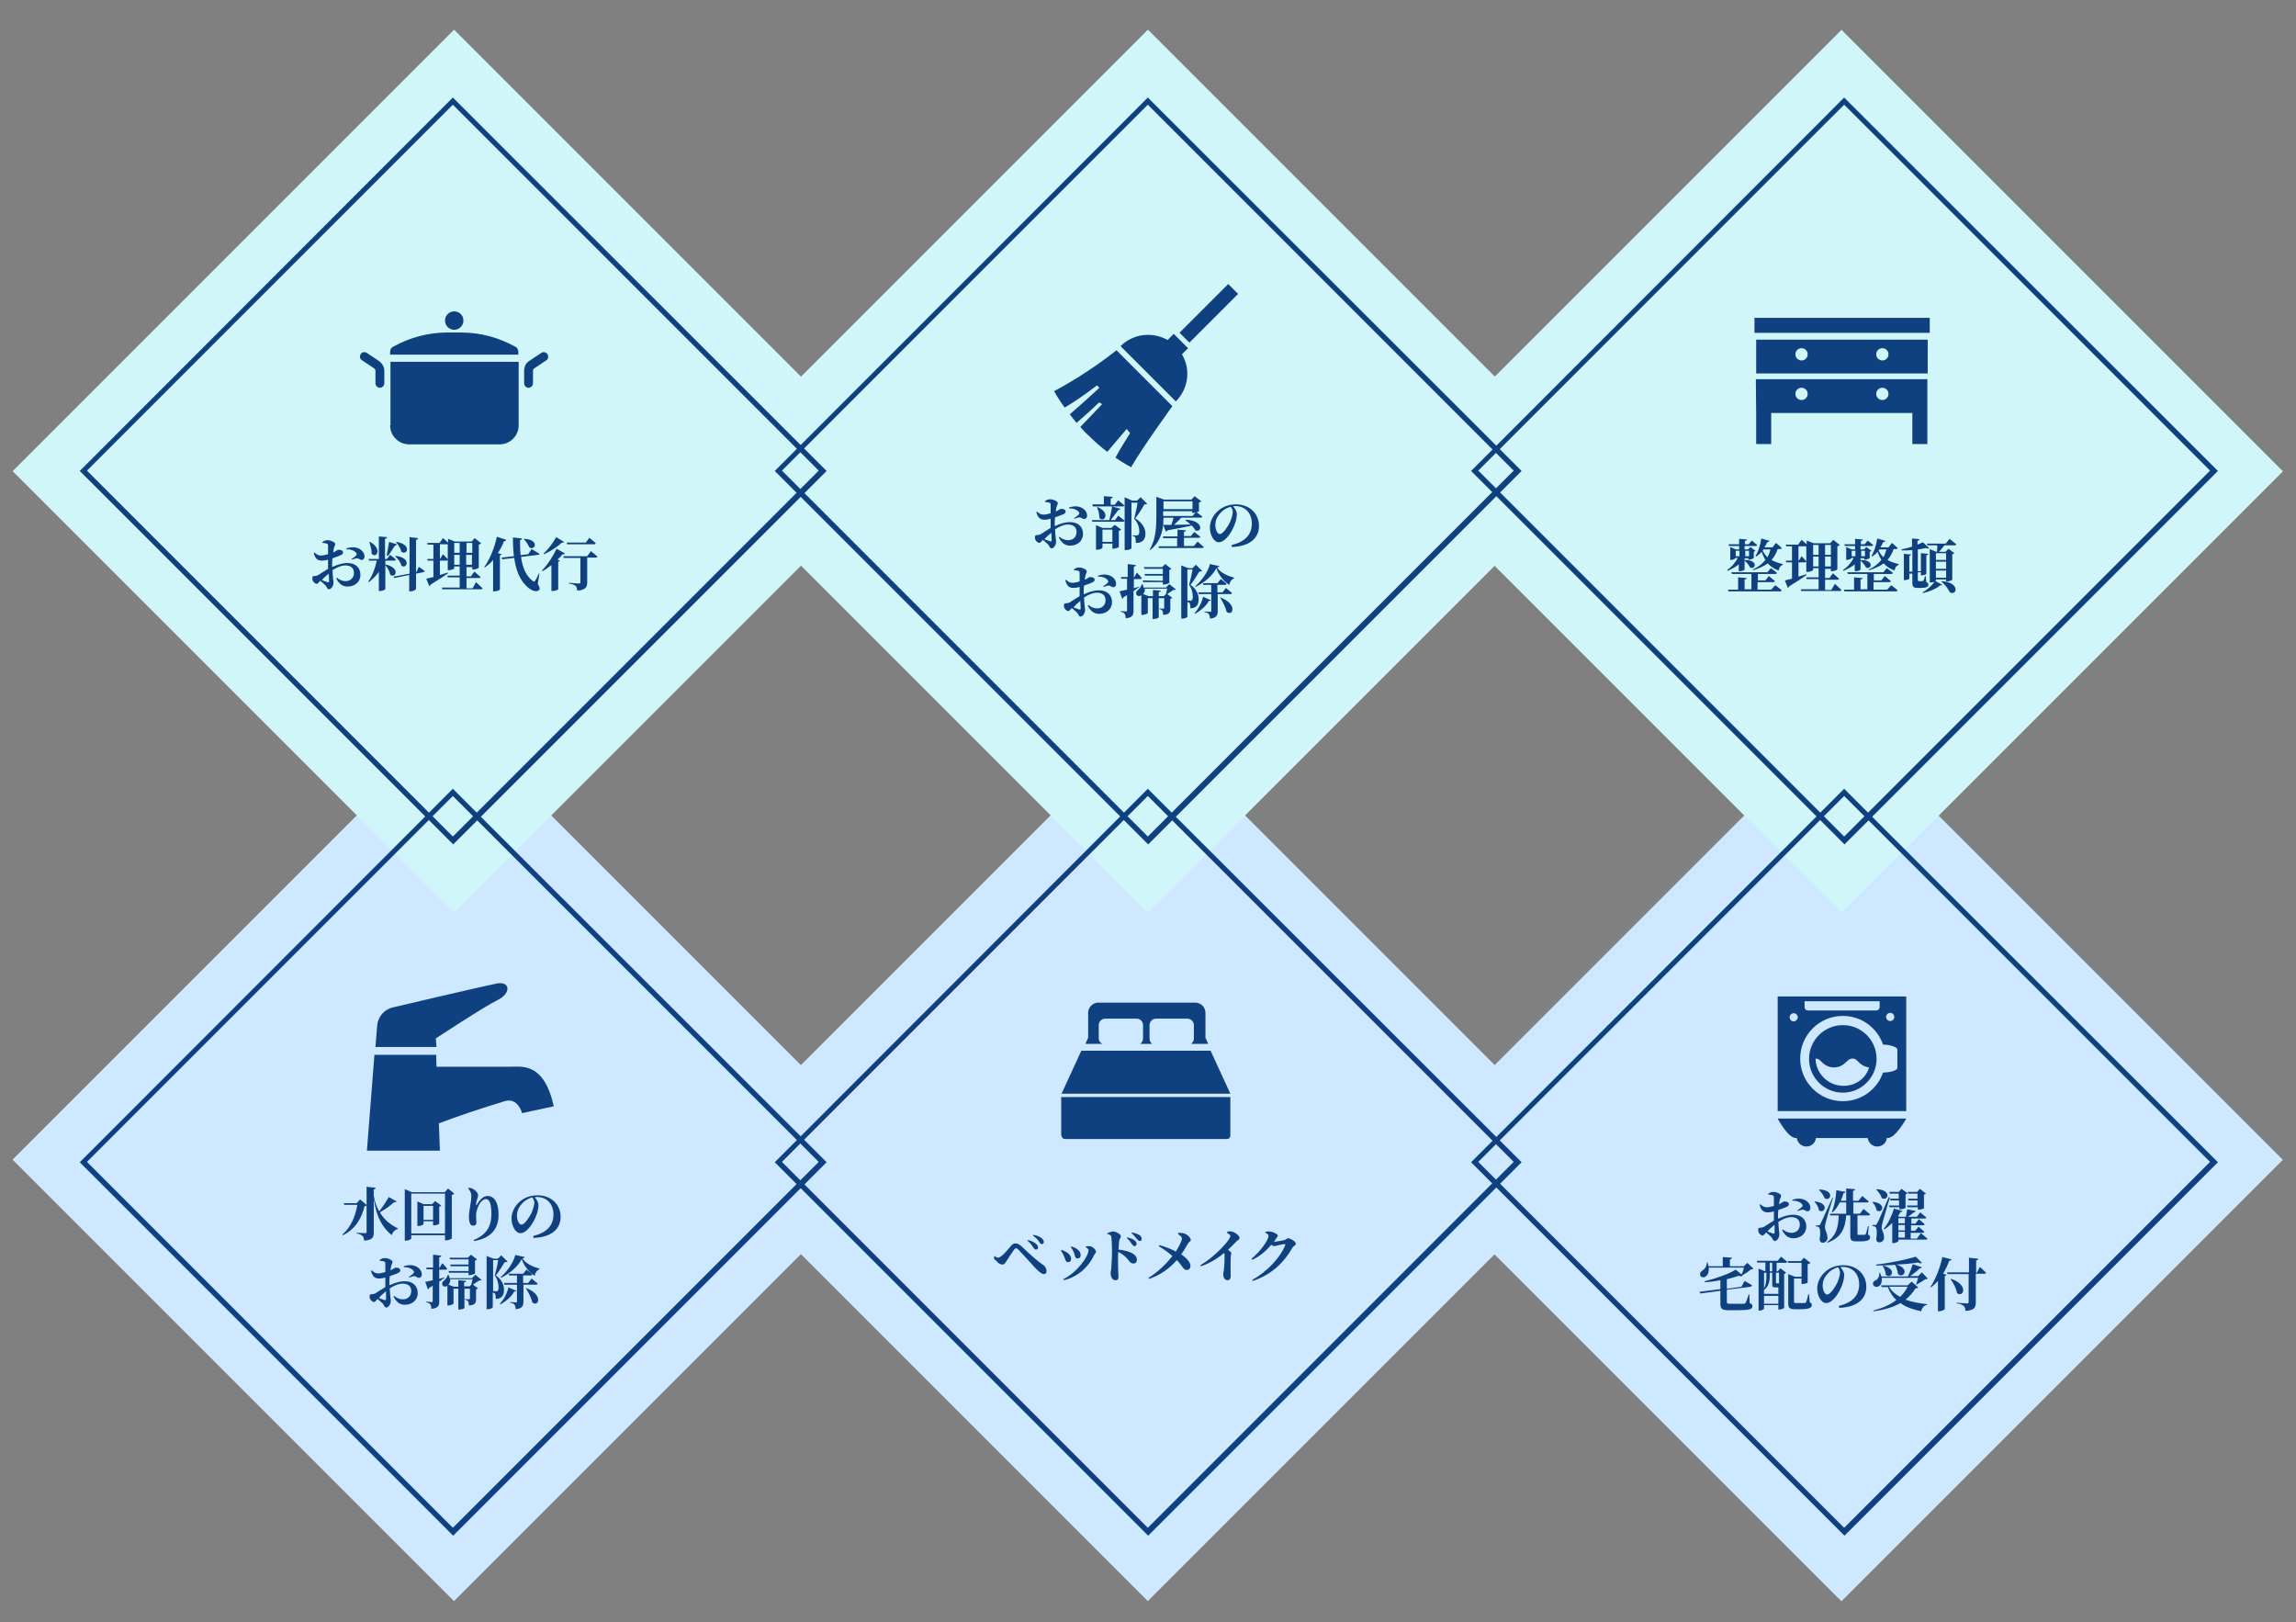 <?xml version="1.0" encoding="utf-8"?>
<!-- Generator: Adobe Illustrator 25.2.3, SVG Export Plug-In . SVG Version: 6.00 Build 0)  -->
<svg version="1.1" id="レイヤー_1" xmlns="http://www.w3.org/2000/svg" xmlns:xlink="http://www.w3.org/1999/xlink" x="0px"
	 y="0px" viewBox="0 0 673.3 475.7" style="enable-background:new 0 0 673.3 475.7;" xml:space="preserve">
<rect x="0" y="0" width="673.3" height="475.7" fill="#808080" stroke="none"/>
<style type="text/css">
	.st0{fill:#CDE8FF;}
	.st1{fill:#0F4180;}
	.st2{fill:#D1F6F9;}
	.st3{fill:none;stroke:#0F4180;stroke-miterlimit:10;}
</style>
<g>
	
		<rect x="448.5" y="248.5" transform="matrix(0.707 -0.707 0.707 0.707 -82.24 481.486)" class="st0" width="183.1" height="183.1"/>
</g>
<g id="洗濯">
	<g>
		<path class="st1" d="M540.4,300.6c-5.4,0-9.9,4.4-9.9,9.9c0,5.4,4.4,9.9,9.9,9.9c5.4,0,9.9-4.4,9.9-9.9S545.9,300.6,540.4,300.6z
			 M540.6,318.4c-4.5,0-8.1-3.6-8.2-8c0.8,0,1.1,0.3,1.7,0.9c0.7,0.7,1.8,1.7,3.7,1.7c1.9,0,3-1,3.7-1.7c0.7-0.6,1-0.9,1.7-0.9
			c0.8,0,1.1,0.3,1.7,0.9c0.7,0.7,1.6,1.5,3.2,1.7C547.2,316.2,544.2,318.4,540.6,318.4z"/>
		<path class="st1" d="M521.3,292.2v33.6H559v-33.6H521.3z M554.3,297c0.7,0,1.2,0.6,1.2,1.2c0,0.7-0.6,1.2-1.2,1.2
			c-0.7,0-1.2-0.6-1.2-1.2C553.1,297.5,553.7,297,554.3,297z M529.2,293.6h22v1.8l0,0c0,0.5-0.5,0.9-1,0.9h-20c-0.5,0-1-0.4-1-0.9
			V293.6L529.2,293.6z M526,299.5c-0.7,0-1.2-0.6-1.2-1.2c0-0.7,0.6-1.2,1.2-1.2c0.7,0,1.2,0.6,1.2,1.2S526.6,299.5,526,299.5z
			 M556.4,313.1c0,1-3,1.4-3.9,1.4c-0.1,0-0.2,0-0.3,0c-1.7,4.9-6.3,8.4-11.8,8.4c-6.9,0-12.5-5.6-12.5-12.5s5.6-12.5,12.5-12.5
			c5.5,0,10.1,3.5,11.8,8.4c0.1,0,0.1,0,0.2,0c1,0,4,0.5,4,1.5V313.1L556.4,313.1z"/>
		<path class="st1" d="M526.6,333.7h0.3c0.2,1.4,1.4,2.5,2.8,2.5c1.5,0,2.7-1.1,2.8-2.5h15.2c0.2,1.4,1.4,2.5,2.8,2.5
			c1.5,0,2.7-1.1,2.8-2.5h0.3c2.3,0,5.4-5.7,5.4-5.7h-37.7C521.3,328,524.3,333.7,526.6,333.7z"/>
	</g>
	<g>
		<path class="st1" d="M521.6,357.3c1.3-0.6,2.7-1.1,4.3-1.1c2.2,0,3.8,1.2,3.8,3.5c0,1.8-1.4,3.4-3.8,3.4c-1.6,0-2.6-1-3.3-2.4
			l0.2-0.2c0.6,0.5,1.4,1,2.6,1c1.4,0,2.4-1,2.4-2.4c0-1.2-0.7-2.2-2.5-2.2c-1.2,0-2.6,0.6-3.8,1.4c0.1,2.5,0.3,3,0.3,3.7
			c0,0.9-0.7,1.9-1.3,1.9c-0.6,0-0.6-0.7-1.1-1.2c-0.4-0.4-1-0.9-1.5-1.3c-0.5,0.5-0.7,0.9-1,0.9s-0.5-0.2-0.8-0.4
			c-0.3-0.3-0.5-0.7-0.5-1.1c0-0.7,0.1-0.8,0.6-0.8c0.4,0,0.7-0.1,1-0.2c0.5-0.3,1.8-1.2,3-1.9v-1.3v-1.4c-0.6,0.2-1.3,0.3-1.8,0.3
			c-1.1,0-1.9-0.4-2.4-2.2l0.2-0.2c0.8,0.7,1.2,0.9,2,0.9c0.5,0,1.3-0.2,2-0.4c0-1,0-2,0-2.4c0-0.5-0.1-0.6-0.4-0.7
			s-0.7-0.2-1.2-0.2l-0.1-0.2c0.5-0.4,0.9-0.6,1.6-0.6c0.9,0,2.2,0.6,2.2,1.1s-0.3,0.8-0.4,1.3c-0.1,0.3-0.1,0.7-0.2,1.2
			c0.9-0.4,1.3-0.8,1.5-0.8s1.4,0,1.4,0.8c0,0.3-0.2,0.6-0.7,0.8c-0.6,0.3-1.6,0.6-2.4,0.9c-0.1,0.7-0.1,1.3-0.1,1.9v0.6H521.6z
			 M520.3,359.2c-0.7,0.6-1.5,1.3-2,1.9c0.6,0.2,1.2,0.5,1.6,0.6c0.4,0.1,0.5,0,0.5-0.3v-2.2H520.3z M525.6,351.8
			c0.7-0.2,1.5-0.4,2.4-0.3c1.7,0.2,2.9,1.4,2.9,2.7c0,0.5-0.3,1-0.9,1c-0.4,0-0.8-0.5-1.3-0.5c-0.4,0-1.1,0.3-1.5,0.4l-0.1-0.2
			c0.3-0.2,1.1-0.7,1.3-1c0.2-0.2,0.3-0.4,0.1-0.7c-0.5-0.8-1.9-1.2-2.9-1.1V351.8z"/>
		<path class="st1" d="M532.2,352.3c4.5,0.5,2.8,3.8,1.2,2.6c-0.1-0.9-0.7-1.9-1.3-2.5L532.2,352.3z M537.5,351.3
			c-0.7,2.1-1.9,6.2-2.1,7.1c-0.1,0.6-0.3,1.2-0.2,1.6c0,0.9,0.7,1.5,0.7,3c0,0.8-0.6,1.4-1.4,1.4c-0.4,0-0.8-0.2-0.9-0.9
			c0.3-1.8,0.2-3.3-0.2-3.6c-0.2-0.2-0.5-0.3-0.9-0.3v-0.3h0.8c0.3,0,0.3,0,0.5-0.4c0.4-0.7,0.4-0.7,3.6-7.8L537.5,351.3z
			 M533.5,348.8c4.6,0.1,3.4,3.6,1.6,2.6c-0.3-0.9-1.1-1.9-1.7-2.5L533.5,348.8z M547.8,362c0.5,0.2,0.6,0.5,0.6,0.8
			c0,0.8-0.6,1.2-2.8,1.2h-1.2c-1.5,0-1.8-0.4-1.8-1.6v-6h-1.2c-0.3,3.8-1.4,6.5-5.5,8l-0.1-0.2c2.8-2,3.3-4.6,3.4-7.8h-2.5
			l-0.1-0.5h4.8v-3.3h-1.9c-0.6,1.2-1.3,2.2-2.1,2.9l-0.2-0.1c0.7-1.7,1.2-4.1,1.3-6.4l2.7,0.5c-0.1,0.2-0.3,0.4-0.6,0.4
			c-0.2,0.8-0.5,1.5-0.8,2.2h1.6v-3.6l2.6,0.2c0,0.3-0.2,0.4-0.6,0.5v2.9h1.6l1.1-1.4c0,0,1.2,1,1.9,1.6c-0.1,0.2-0.2,0.3-0.5,0.3
			h-4v3.3h1.9l1.1-1.4c0,0,1.2,1,1.9,1.6c-0.1,0.2-0.2,0.3-0.5,0.3h-3.2v0.1v5.3c0,0.3,0.1,0.3,0.4,0.3h0.9c0.4,0,0.6,0,0.8,0
			c0.2,0,0.2-0.1,0.3-0.2c0.2-0.3,0.4-1.3,0.7-2.4h0.2L547.8,362z"/>
		<path class="st1" d="M549.2,352.4c4.3,0.5,2.7,3.7,1.1,2.5c-0.1-0.9-0.7-1.8-1.2-2.4L549.2,352.4z M554.2,351.2
			c-0.7,2.1-1.8,6.2-2.1,7.1c-0.1,0.6-0.3,1.2-0.3,1.6c0,0.9,0.7,1.5,0.7,3c0,0.8-0.6,1.4-1.4,1.4c-0.4,0-0.8-0.2-0.9-0.9
			c0.3-1.8,0.2-3.3-0.2-3.6c-0.2-0.2-0.5-0.2-0.9-0.3v-0.3h0.8c0.3,0,0.3,0,0.5-0.4c0.4-0.6,0.4-0.6,3.5-7.8L554.2,351.2z
			 M550.4,348.7c4.6,0.3,3.2,3.7,1.4,2.6c-0.2-0.9-1-1.9-1.6-2.5L550.4,348.7z M563.3,361.6c0,0,1.2,1,1.9,1.6
			c0,0.2-0.2,0.3-0.5,0.3h-8v0.4c0,0.1-0.6,0.6-1.5,0.6h-0.3v-5.9c-0.7,0.7-1.5,1.4-2.3,1.9l-0.2-0.2c1.4-1.6,2.5-4.2,3-5.9l2.5,0.7
			c-0.1,0.2-0.2,0.3-0.6,0.3c-0.2,0.4-0.5,0.8-0.7,1.2l0.4,0.2h1.9c0.1-0.7,0.3-1.6,0.4-2.2l2.5,0.5c-0.1,0.2-0.3,0.4-0.6,0.4
			c-0.4,0.4-1.1,0.9-1.7,1.3h2.6l1-1.3c0,0,1.1,0.9,1.8,1.5c0,0.2-0.2,0.3-0.5,0.3h-3.9v1.5h1.2l1-1.3c0,0,1.1,0.9,1.7,1.5
			c-0.1,0.2-0.2,0.3-0.5,0.3h-3.5v1.6h1.2l1-1.2c0,0,1.1,0.9,1.7,1.5c-0.1,0.2-0.2,0.3-0.5,0.3h-3.5v1.7h1.8L563.3,361.6z
			 M554.2,350l-0.2-0.5h2.8l0.8-0.9l1.8,1.3c-0.1,0.1-0.3,0.3-0.6,0.3v4c0,0.1-1,0.4-1.5,0.4H557V354h-2.9l-0.2-0.5h3V352h-2.5
			l-0.2-0.5h2.6V350H554.2z M556.7,357.2v1.5h1.9v-1.5H556.7z M558.6,359.2h-1.9v1.6h1.9V359.2z M556.7,362.9h1.9v-1.7h-1.9V362.9z
			 M559.6,350l-0.2-0.5h2.8l0.8-0.9l1.8,1.4c-0.1,0.1-0.3,0.2-0.6,0.3v4c0,0.1-1,0.4-1.5,0.4h-0.3V354h-3l-0.2-0.5h3.1V352h-2.6
			l-0.2-0.5h2.8V350H559.6z"/>
		<path class="st1" d="M511.6,375.6c0,0,1.3,0.7,2.2,1.3c0,0.2-0.2,0.3-0.4,0.4l-7,0.9v3.6c0,0.4,0.2,0.5,0.9,0.5h2.2
			c0.8,0,1.5,0,1.8,0s0.4-0.1,0.6-0.3c0.2-0.3,0.5-1.2,0.9-2.4h0.2l0.1,2.5c0.6,0.2,0.8,0.5,0.8,0.9c0,0.9-0.8,1.2-4.5,1.2h-2.3
			c-2,0-2.6-0.3-2.6-1.9v-3.8l-5.9,0.8l-0.2-0.5l6.1-0.8v-2.6c-1.5,0.3-3,0.5-4.5,0.6l-0.1-0.3c3.3-0.8,7.2-2.2,9.1-3.4l1.7,1.4
			c0.3-0.6,0.6-1.4,0.7-2h-10.3c0.1,1.3-0.3,2.2-0.9,2.6c-0.5,0.4-1.4,0.3-1.6-0.3c-0.2-0.6,0.1-1.1,0.6-1.4
			c0.6-0.4,1.4-1.3,1.3-2.4h0.2c0.2,0.4,0.3,0.8,0.3,1.1h4.2v-2.7l2.7,0.2c0,0.2-0.2,0.4-0.6,0.5v2h4.1l1-1l1.8,1.7
			c-0.1,0.1-0.3,0.2-0.7,0.2c-0.7,0.6-1.7,1.3-2.6,1.8l0.1,0.1c-0.2,0.2-0.5,0.2-1.1,0c-1,0.3-2.2,0.7-3.5,1v0.1v2.7l4.3-0.6
			L511.6,375.6z"/>
		<path class="st1" d="M522.3,368.5c0,0,1.1,0.9,1.8,1.5c-0.1,0.2-0.2,0.3-0.5,0.3H521v2.5h0.3l0.8-0.9l1.7,1.3
			c-0.1,0.1-0.3,0.3-0.6,0.3v10c0,0.1-0.8,0.5-1.4,0.5h-0.3v-1.3h-4.2v1c0,0.2-0.6,0.6-1.3,0.6h-0.3V372l1.7,0.7h0.3v-2.5h-2.4
			l-0.1-0.5h6.1L522.3,368.5z M520.6,377.5c-0.8,0-0.9-0.3-0.9-1v-3.3H519v0.7c0,1.2-0.1,3.1-1.6,4.3l-0.1-0.2v1.4h4.2v-1.9
			c-0.2,0-0.3,0-0.5,0H520.6z M517.3,373.2v4.6c0.7-1.3,0.7-2.8,0.7-4v-0.6H517.3z M521.5,382.3V380h-4.2v2.3H521.5z M519.7,370.3
			H519v2.5h0.7V370.3z M520.8,373.2L520.8,373.2v2.9c0,0.2,0,0.2,0.2,0.2h0.2h0.2h0.2h0.1v-3.1H520.8z M530.7,381.9
			c0.5,0.2,0.6,0.4,0.6,0.8c0,0.8-0.8,1.2-3.3,1.2h-1.6c-1.6,0-2-0.4-2-1.7v-8.6l2,0.8h1.9v-4.1h-3.9l-0.2-0.5h3.9l0.9-1l1.9,1.5
			c-0.1,0.2-0.4,0.3-0.8,0.4v5.4c0,0.1-0.9,0.4-1.5,0.4h-0.3v-1.6h-2.2v6.8c0,0.3,0.1,0.4,0.6,0.4h1.3c0.5,0,1,0,1.2,0
			s0.3-0.1,0.4-0.2c0.2-0.3,0.4-1.3,0.7-2.4h0.2L530.7,381.9z"/>
		<path class="st1" d="M539.3,382.9c4.3-1,5.9-3.4,5.9-6.3c0-3.1-2-5.1-4.8-5.1c-0.2,0-0.5,0-0.7,0.1c0.5,0.5,1.1,1.4,1.1,2.2
			c0,0.9-0.2,2-0.6,3c-0.8,2.2-2.7,5.3-4.7,5.3c-1.4,0-2.6-2.1-2.6-4.3c0-1.6,0.8-3.6,2.5-5c1.4-1.2,3.1-1.8,5.2-1.8
			c3.9,0,6.7,2.7,6.7,6.3c0,3.2-2.2,6-8,6.2V382.9z M539,371.6c-1.1,0.3-2.2,0.9-3,1.8c-1,1.1-1.5,2.2-1.5,3.6
			c0,1.3,0.6,2.6,1.3,2.6c1,0,2.4-2.3,3-3.5c0.4-1,0.8-2.2,0.8-3.1C539.5,372.5,539.3,372,539,371.6z"/>
		<path class="st1" d="M565.3,374.9c-0.1,0.2-0.3,0.2-0.7,0.2c-0.7,0.5-1.8,1.2-2.6,1.6l-0.1-0.1c0.2-0.5,0.4-1.3,0.6-1.9h-10.7
			c0.2,1.3-0.3,2.2-0.9,2.5c-0.6,0.3-1.3,0.2-1.6-0.5c-0.2-0.6,0.2-1.1,0.8-1.3c0.6-0.3,1.1-1.2,1-2.2h0.2c0.2,0.4,0.3,0.7,0.4,1.1
			h7.8c0.5-1.1,1.1-2.5,1.4-3.6l2.7,0.9c-0.1,0.2-0.3,0.3-0.6,0.3c-0.7,0.7-1.8,1.6-2.9,2.3h2.4l1.1-1.1L565.3,374.9z M562.5,377.5
			c-0.1,0.2-0.3,0.2-0.8,0.3c-0.8,1.3-1.7,2.3-2.9,3.3c1.9,0.7,4.1,1.1,6.3,1.3v0.2c-0.9,0.2-1.5,0.9-1.7,1.9
			c-2.4-0.5-4.5-1.2-6.1-2.4c-2.1,1.2-4.7,2-7.9,2.4l-0.1-0.2c2.7-0.7,5-1.7,6.8-3.1c-1.1-1-1.9-2.2-2.5-3.8h-1.8l-0.2-0.5h7.8
			l1.2-1.1L562.5,377.5z M555.8,370.9c-1.9,0.1-3.8,0.2-5.6,0.2v-0.3c3.9-0.4,9-1.5,11.6-2.3l1.8,1.8c-0.2,0.2-0.6,0.2-1.1-0.1
			c-1.8,0.3-4,0.5-6.4,0.6c4.1,1.2,2.1,4.2,0.5,2.8C556.5,372.7,556.1,371.6,555.8,370.9L555.8,370.9z M552.2,371.1
			c4.3,1,2.4,4.1,0.8,2.7c0-0.9-0.5-1.9-0.9-2.6L552.2,371.1z M554,377.3c0.7,1.3,1.8,2.2,3.2,3c0.9-0.9,1.7-1.9,2.2-3H554z"/>
		<path class="st1" d="M572.3,369.3c-0.1,0.2-0.3,0.4-0.7,0.4c-0.5,1.4-1.1,2.6-1.8,3.8l1,0.3c-0.1,0.2-0.2,0.3-0.5,0.3v9.8
			c0,0.1-0.9,0.6-1.6,0.6h-0.4v-8.9c-0.6,0.7-1.3,1.3-2,1.9l-0.2-0.1c1.4-2.1,2.8-5.5,3.5-8.8L572.3,369.3z M580.6,371.5
			c0,0,1.1,1,1.8,1.7c0,0.2-0.2,0.3-0.5,0.3h-2.5v8.4c0,1.5-0.4,2.3-3,2.5c-0.1-0.7-0.2-1.2-0.6-1.5c-0.4-0.3-0.9-0.6-2-0.7V382
			c0,0,2.5,0.2,3,0.2c0.4,0,0.5-0.1,0.5-0.4v-8.2h-6.2l-0.1-0.5h6.4v-4.3l2.7,0.3c0,0.3-0.2,0.4-0.6,0.5v3.6h0.2L580.6,371.5z
			 M572.2,375c5.2,1.8,3.6,5.6,1.7,4.2c-0.2-1.4-1.1-3-1.9-4.1L572.2,375z"/>
	</g>
</g>
<g>
	
		<rect x="245.1" y="248.5" transform="matrix(0.707 -0.707 0.707 0.707 -141.83 337.624)" class="st0" width="183.1" height="183.1"/>
</g>
<g id="ベッドメイク">
	<g>
		<path class="st1" d="M311.3,333c0,0.6,0.5,1,1,1h47.5c0.6,0,1-0.5,1-1v-11.3h-49.6V333H311.3z"/>
		<path class="st1" d="M322.2,304.5v-3.9c0-1,0.8-1.9,1.9-1.9h9.2c1,0,1.9,0.8,1.9,1.9v3.9c0,0.6-0.3,1.2-0.8,1.6h3.5
			c-0.5-0.3-0.8-0.9-0.8-1.6v-3.9c0-1,0.8-1.9,1.9-1.9h9.2c1,0,1.9,0.8,1.9,1.9v3.9c0,0.6-0.3,1.2-0.8,1.6h5l-0.8-1.8V297
			c0-1.7-1.4-3-3-3h-28.4c-1.7,0-3,1.4-3,3v7.3l-0.8,1.8h5C322.5,305.7,322.2,305.1,322.2,304.5z"/>
		<polygon class="st1" points="355,308.1 317.1,308.1 311.3,320.7 360.8,320.7 		"/>
	</g>
	<g>
		<path class="st1" d="M291.5,368.5l0.2-0.2c0.3,0.3,0.7,0.5,1,0.5c0.2,0,0.5-0.2,1-0.5c0.9-0.7,2.3-2.4,2.8-3
			c0.4-0.5,0.8-0.7,1.3-0.7c0.6,0,1.1,0.3,1.7,0.8c2.3,2.2,4.7,4.4,6.4,5.5c0.6,0.4,1,1.1,1,1.8c0,0.6-0.3,0.9-0.8,0.9
			c-0.6,0-1.5-0.7-2.8-2.1c-1-1.1-3.7-4.1-4.6-5c-0.3-0.3-0.6-0.5-0.7-0.5c-0.2,0-0.3,0.1-0.6,0.4c-0.5,0.7-1.7,2.5-2.2,3.3
			c-0.4,0.6-0.6,1.1-1.2,1.1c-0.7,0-1.5-0.5-1.9-1.2C291.6,369.5,291.5,369.1,291.5,368.5z M303,365.8c-0.3-0.5-0.8-1.3-1.7-2
			l0.2-0.2c1,0.3,1.9,0.7,2.4,1.2c0.4,0.4,0.5,0.7,0.5,1c0,0.4-0.2,0.6-0.6,0.6C303.5,366.4,303.3,366.2,303,365.8z M304.7,364.1
			c-0.3-0.5-0.8-1.1-1.8-1.8l0.2-0.2c1.1,0.2,1.9,0.6,2.4,1c0.4,0.4,0.6,0.7,0.6,1.1s-0.2,0.6-0.6,0.6
			C305.2,364.8,305,364.6,304.7,364.1z"/>
		<path class="st1" d="M311.1,366.7l0.2-0.2c0.5,0.2,1,0.4,1.3,0.6c1,0.5,1.5,1.3,1.5,2.1c0,0.5-0.3,0.9-0.9,0.9
			c-0.7,0-0.8-0.8-1.2-1.8C311.7,367.6,311.4,367.1,311.1,366.7z M312,375.4l-0.2-0.3c4.1-2,7.4-6.7,7.4-8.5c0-0.3-0.3-0.6-0.8-0.9
			v-0.2c0.3-0.1,0.7-0.1,1-0.1c0.9,0,2,1,2,1.7c0,0.3-0.4,0.6-0.6,1C319.4,371.2,316.4,374.3,312,375.4z M314,365.7l0.2-0.2
			c0.5,0.2,1,0.3,1.4,0.6c0.8,0.5,1.3,1.1,1.3,2c0,0.6-0.4,0.9-0.9,0.9c-0.8,0-0.7-0.7-1.1-1.8C314.7,366.8,314.3,366,314,365.7z"/>
		<path class="st1" d="M324.8,361.6c0.5-0.2,1.1-0.5,1.6-0.5c0.8,0,2.3,0.8,2.3,1.4c0,0.5-0.4,0.7-0.5,1.3c-0.1,0.7-0.1,1.6-0.2,2.6
			c1.7,0.2,3.3,0.6,4.2,1.2c0.7,0.4,1.2,1,1.2,1.9c0,0.5-0.4,1-1,1c-1.1,0-1.2-0.9-2.5-2.1c-0.5-0.4-1.1-0.9-2-1.3
			c-0.1,1.8,0,4,0,5.4c0,0.9,0.1,1.4,0.1,1.7c0,0.9-0.2,1.2-0.9,1.2c-0.9,0-1.4-0.9-1.4-2.2c0-0.5,0.2-0.8,0.2-1.6
			c0.1-1.3,0.2-3.6,0.2-4.6c0-1.4-0.1-3.6-0.2-4.3c-0.1-0.6-0.6-0.7-1.3-0.9L324.8,361.6z M330.5,362.8c1,0.3,1.8,0.5,2.3,1
			c0.4,0.3,0.5,0.6,0.5,1s-0.3,0.6-0.6,0.6c-0.3,0-0.5-0.3-0.8-0.6c-0.3-0.5-0.7-1.1-1.5-1.8L330.5,362.8z M332,361.4
			c1,0.2,1.7,0.5,2.2,0.8c0.4,0.3,0.6,0.7,0.6,1.1s-0.2,0.6-0.6,0.6c-0.3,0-0.5-0.3-0.9-0.7c-0.3-0.4-0.7-0.9-1.5-1.6L332,361.4z"/>
		<path class="st1" d="M345.5,361.5c0.5,0,1.2,0,1.8,0.2c0.9,0.3,1.9,1.2,1.9,1.9c0,0.4-0.5,0.5-0.8,1c-0.4,0.6-1.1,2-2,3.2
			c1.3,0.9,2.7,2.2,2.7,3.4c0,0.8-0.5,1.2-1.1,1.2c-1,0-1.3-1.3-2.9-2.9c-1.9,2.2-4.6,4.3-8.1,5.5l-0.2-0.3c2.9-1.8,5.3-4.2,7-6.4
			c-0.9-0.8-2.2-1.8-4-2.9l0.2-0.3c2,0.6,3.6,1.2,4.8,1.9c1.1-1.7,1.8-3.3,1.8-3.8s-0.5-0.9-1.1-1.3L345.5,361.5z"/>
		<path class="st1" d="M360,361.1c0.5,0,1-0.1,1.5,0.1c0.9,0.3,2,1.2,2,1.8c0,0.5-0.4,0.5-0.9,1c-0.6,0.6-1.4,1.5-2.5,2.5
			c0.6,0.4,1,0.7,1,1s-0.2,0.6-0.2,1.1c-0.1,2.3,0,4.7,0,5.6c0,0.7-0.3,1.2-0.9,1.2c-0.9,0-1.3-0.9-1.3-1.7c0-0.3,0.1-0.7,0.2-1.3
			c0.2-1.7,0.2-3.6,0.2-4.3c0-0.3,0-0.5-0.1-0.7c-1.2,1-3.8,2.9-6.8,3.9L352,371c3.6-2.1,7.1-5.7,8.4-7.6c0.3-0.5,0.4-0.8,0.4-1
			c0-0.3-0.5-0.6-1-0.9L360,361.1z"/>
		<path class="st1" d="M376.7,363.6c0.4-0.1,0.7-0.5,1.1-0.5c0.5,0,2.2,0.9,2.2,1.6c0,0.5-0.7,0.6-1,1.2c-2.5,4.3-6,7.8-11.6,9.7
			l-0.2-0.3c4.3-2.3,8.3-6.6,9.7-10.2c0.1-0.3,0-0.3-0.2-0.3c-0.4,0-1.6,0.3-2.1,0.4c-0.4,0.1-0.6,0.2-1,0.2c-0.2,0-0.5-0.2-0.8-0.4
			c-1.5,1.8-3.5,3.5-5.6,4.4l-0.2-0.3c2.8-2.3,5-5.6,5-6.7c0-0.3-0.4-0.7-1-1l0.1-0.2c0.3-0.1,0.6-0.1,1.2-0.1
			c1.1,0.1,2.4,0.8,2.4,1.2c0,0.4-0.2,0.4-0.5,0.9c-0.2,0.3-0.4,0.6-0.6,1C374.2,364,376.2,363.8,376.7,363.6z"/>
	</g>
</g>
<g>
	
		<rect x="41.6" y="248.5" transform="matrix(0.707 -0.707 0.707 0.707 -201.419 193.762)" class="st0" width="183.1" height="183.1"/>
</g>
<g id="水回り">
	<g>
		<path class="st1" d="M149.5,312.8c-3.4,0-19.1,0-21.5,0l-0.1-3.5h-18.1l-2.2,28.1H129l-0.3-8c5.2-2,12.7-4.5,19.3-6.5
			c3.9-1.2,5.1,3.5,5.1,3.5l9.3-2C159.5,311.5,153.2,312.8,149.5,312.8z"/>
		<path class="st1" d="M127.8,304.5c0,0,14.1-9.3,18.2-11.3c4-2,3.6-5.6-0.4-4.8c-4,0.8-30.4,7-30.4,7c-2.6,0.6-4.4,2.8-4.6,5.4
			l-0.5,6.2H128L127.8,304.5z"/>
	</g>
	<g>
		<path class="st1" d="M107.6,353.4c-0.1,0.2-0.3,0.2-0.7,0.3c-0.8,3.3-2.5,6.6-6.3,8.5l-0.2-0.2c2.5-2.1,3.8-5.4,4.4-8.7H101
			l-0.2-0.5h3.8l1-1.1L107.6,353.4z M116.3,352.3c-0.1,0.2-0.3,0.3-0.7,0.2c-1,0.9-2.6,2.1-4.2,3c1.4,2.4,3.4,3.8,5.3,4.7l-0.1,0.2
			c-0.8,0.2-1.5,0.9-1.7,1.8c-2.7-2.2-4.4-5-5.3-10.6v9.8c0,1.4-0.3,2.2-2.8,2.4c-0.1-0.7-0.2-1.1-0.5-1.4s-0.7-0.5-1.7-0.7v-0.2
			c0,0,2.1,0.1,2.5,0.1c0.3,0,0.4-0.1,0.4-0.3V348l2.7,0.3c-0.1,0.2-0.2,0.4-0.6,0.5v1.8c0.3,1.9,0.9,3.4,1.6,4.6
			c1.1-1.4,2.2-3.1,2.8-4.2L116.3,352.3z"/>
		<path class="st1" d="M133.2,350c-0.1,0.2-0.3,0.3-0.7,0.4v12.7c0,0.2-1,0.6-1.7,0.6h-0.3v-1.5h-9.9v0.9c0,0.3-0.8,0.7-1.6,0.7
			h-0.3v-15.1l2.1,0.9h9.6l1-1.1L133.2,350z M130.5,361.7V350h-9.9v11.7H130.5z M129.4,353.5c-0.1,0.1-0.3,0.3-0.6,0.3v5
			c0,0.2-0.9,0.5-1.5,0.5H127v-1.2h-2.8v0.8c0,0.2-0.7,0.6-1.5,0.6h-0.3v-7.2l1.8,0.8h2.5l0.9-0.9L129.4,353.5z M127,357.7v-4.1
			h-2.8v4.1H127z"/>
		<path class="st1" d="M137.3,348.5l0.1-0.2c0.4,0,0.9,0.1,1.2,0.3c0.9,0.4,1.6,1.3,1.6,1.9c0,0.5-0.2,0.8-0.3,1.2
			c-0.2,0.5-0.3,1.1-0.3,1.4s0.1,0.3,0.3,0.1c0.9-1.6,1.9-2.5,3.1-2.5c1.9,0,3.2,1.8,3.2,5.5c0,3.9-2,6.9-7.2,7.7l-0.1-0.3
			c4.5-1.8,5.2-4.9,5.2-7.7c0-3-0.6-4.3-1.6-4.3c-0.6,0-1.5,0.6-2.1,1.8c-0.5,1-0.8,2.1-0.8,3.1c0,0.8,0.1,1.4,0.1,2.1
			c0,0.5-0.4,0.8-0.9,0.8s-0.8-0.2-1-0.7s-0.3-1.2-0.3-1.9c0-1.6,0.7-4.5,0.7-5.6C138.3,350,138,349.3,137.3,348.5z"/>
		<path class="st1" d="M156.4,362.4c4.3-1,5.9-3.4,5.9-6.3c0-3.1-2-5.1-4.8-5.1c-0.2,0-0.5,0-0.7,0.1c0.5,0.5,1.1,1.4,1.1,2.2
			c0,0.9-0.2,2-0.6,3c-0.8,2.2-2.7,5.3-4.7,5.3c-1.4,0-2.6-2.1-2.6-4.3c0-1.6,0.8-3.6,2.5-5c1.4-1.2,3.1-1.8,5.2-1.8
			c3.9,0,6.7,2.7,6.7,6.3c0,3.2-2.2,6-8,6.2V362.4z M156.1,351.1c-1.1,0.3-2.2,0.9-3,1.8c-1,1.1-1.5,2.2-1.5,3.6
			c0,1.3,0.6,2.6,1.3,2.6c1,0,2.4-2.3,3-3.5c0.4-1,0.8-2.2,0.8-3.1C156.6,352,156.4,351.5,156.1,351.1z"/>
		<path class="st1" d="M114.4,376.8c1.3-0.6,2.7-1.1,4.3-1.1c2.2,0,3.8,1.2,3.8,3.5c0,1.8-1.4,3.4-3.8,3.4c-1.6,0-2.6-1-3.3-2.4
			l0.2-0.2c0.6,0.5,1.4,1,2.6,1c1.4,0,2.4-1,2.4-2.4c0-1.2-0.7-2.2-2.5-2.2c-1.2,0-2.6,0.6-3.8,1.4c0.1,2.5,0.3,3,0.3,3.7
			c0,0.9-0.7,1.9-1.3,1.9c-0.6,0-0.6-0.7-1.1-1.2c-0.4-0.4-1-0.9-1.5-1.3c-0.5,0.5-0.7,0.9-1,0.9s-0.5-0.2-0.8-0.4
			c-0.3-0.3-0.5-0.7-0.5-1.1c0-0.7,0.1-0.8,0.6-0.8c0.4,0,0.7-0.1,1-0.2c0.5-0.3,1.8-1.2,3-1.9V376v-1.4c-0.6,0.2-1.3,0.3-1.8,0.3
			c-1.1,0-1.9-0.4-2.4-2.2l0.2-0.2c0.8,0.7,1.2,0.9,2,0.9c0.5,0,1.3-0.2,2-0.4c0-1,0-2,0-2.4c0-0.5-0.1-0.6-0.4-0.7
			s-0.7-0.2-1.2-0.2l-0.1-0.2c0.5-0.4,0.9-0.6,1.6-0.6c0.9,0,2.2,0.6,2.2,1.1s-0.3,0.8-0.4,1.3c-0.1,0.3-0.1,0.7-0.2,1.2
			c0.9-0.4,1.3-0.8,1.5-0.8s1.4,0,1.4,0.8c0,0.3-0.2,0.6-0.7,0.8c-0.6,0.3-1.6,0.6-2.4,0.9c-0.1,0.7-0.1,1.3-0.1,1.9v0.7H114.4z
			 M113.1,378.7c-0.7,0.6-1.5,1.3-2,1.9c0.6,0.2,1.2,0.5,1.6,0.6s0.5,0,0.5-0.3v-2.2H113.1z M118.4,371.3c0.7-0.2,1.5-0.4,2.4-0.3
			c1.7,0.2,2.9,1.4,2.9,2.7c0,0.5-0.3,1-0.9,1c-0.4,0-0.8-0.5-1.3-0.5c-0.4,0-1.1,0.3-1.5,0.4l-0.1-0.2c0.3-0.2,1.1-0.7,1.3-1
			c0.2-0.2,0.3-0.4,0.1-0.7c-0.5-0.8-1.9-1.2-2.9-1.1V371.3z"/>
		<path class="st1" d="M130.5,374.6c-0.5,0.3-1,0.8-1.7,1.2v5.8c0,1.3-0.3,2-2.3,2.2c0-0.6-0.1-1-0.3-1.3c-0.2-0.3-0.5-0.5-1.2-0.6
			v-0.2c0,0,1.3,0.1,1.6,0.1c0.3,0,0.3-0.1,0.3-0.3V377c-0.3,0.2-0.6,0.4-1,0.6c-0.1,0.2-0.2,0.4-0.4,0.5l-0.8-2.2
			c0.4-0.1,1.2-0.3,2.2-0.5v-3.2h-1.8l-0.1-0.5h2v-3.8l2.4,0.3c0,0.2-0.2,0.4-0.6,0.5v3.1h0.1l0.8-1.4c0,0,1,1,1.4,1.6
			c0,0.2-0.2,0.3-0.4,0.3h-1.9v2.7C129.3,374.8,129.9,374.7,130.5,374.6L130.5,374.6z M141.2,375.3c-0.1,0.2-0.3,0.2-0.7,0.2
			c-0.5,0.3-1.2,0.8-1.8,1.2l1.5,1.1c-0.1,0.1-0.3,0.2-0.6,0.3v2.7c0,1.2-0.2,1.9-2.1,2c0-0.5-0.1-1-0.2-1.2
			c-0.2-0.2-0.4-0.4-0.9-0.5v-0.2c0,0,0.8,0.1,1.1,0.1c0.2,0,0.3-0.1,0.3-0.3v-2.8h-1.6v5.6c0,0.2-0.8,0.5-1.5,0.5h-0.3v-6.1H133
			v4.3c0,0.2-0.8,0.6-1.6,0.6h-0.2V377l-0.1,0.1c-1.1,0.7-2.1-0.7-0.9-1.6c0.4-0.3,1-1,1.1-1.7h0.2c0.2,0.3,0.3,0.6,0.3,1h6.6l1-1
			L141.2,375.3z M137.4,372.8v-1.5h-5.2l-0.2-0.5h5.4v-1.5H132l-0.2-0.5h5.4l0.9-0.9l1.8,1.4c-0.1,0.1-0.3,0.3-0.6,0.3v3.8
			c0,0.1-0.9,0.5-1.6,0.5h-0.3v-0.7h-5.7l-0.2-0.5h5.9V372.8z M137.6,377.3l0.6-0.6c0.1-0.4,0.3-1.1,0.4-1.6H132
			c0.1,0.6-0.1,1.2-0.5,1.6l1.6,0.6h1.3v-1.9l2.3,0.2c0,0.2-0.2,0.4-0.6,0.4v1.2h1.5V377.3z"/>
		<path class="st1" d="M148.8,369.9c-0.1,0.2-0.4,0.2-0.8,0.2c-0.6,1-1.7,2.8-2.6,3.9c1.7,1.1,2.4,2.8,2.4,4.2
			c0,1.6-0.6,2.6-2.4,2.7c0-0.6-0.1-1.2-0.2-1.5c-0.1-0.2-0.4-0.3-0.7-0.4v4.3c0,0.2-0.6,0.6-1.5,0.6h-0.3v-15.6l2.1,0.8h1.2l1-1
			L148.8,369.9z M145.4,378.7c0.2,0,0.3,0,0.4-0.1c0.2-0.1,0.4-0.4,0.4-1c0-1.2-0.3-2.5-1.1-3.6c0.3-1.1,0.8-3.1,1-4.5h-1.5v9.1h0.8
			V378.7z M151.4,378.5c-0.1,0.2-0.2,0.2-0.6,0.2c-0.7,1.4-2.4,2.9-4.1,3.8l-0.1-0.2c1.2-1.3,2.2-3.3,2.5-4.8L151.4,378.5z
			 M153.9,368.6c-0.1,0.2-0.2,0.3-0.7,0.4c1,1.6,3.2,2.5,5,3v0.2c-0.8,0.3-1.3,1.1-1.4,1.9c-1.7-1.1-3.1-2.8-3.8-4.9
			c-1.1,2.2-3.6,4.3-6.1,5.5l-0.1-0.2c1.9-1.6,3.9-4.5,4.3-6.5L153.9,368.6z M153.5,376.6v5c0,1.3-0.3,2.1-2.3,2.3
			c0-0.6-0.1-1-0.3-1.3c-0.2-0.3-0.5-0.5-1.3-0.6v-0.2c0,0,1.4,0.1,1.7,0.1c0.3,0,0.3-0.1,0.3-0.3v-4.9h-3.7l-0.1-0.5h3.8V374h-2.3
			l-0.1-0.5h4.2l1-1.2c0,0,1.1,0.8,1.7,1.4c-0.1,0.2-0.2,0.3-0.5,0.3h-2.2v2.2h1.5l1-1.3c0,0,1.1,0.9,1.8,1.5
			c-0.1,0.2-0.2,0.3-0.5,0.3h-3.7V376.6z M154.3,377.7c5.2,2,3.6,5.7,1.8,4.2c-0.3-1.4-1.2-3-1.9-4.2H154.3z"/>
	</g>
</g>
<g>
	
		<rect x="41.6" y="46.6" transform="matrix(0.707 -0.707 0.707 0.707 -58.646 134.623)" class="st2" width="183.1" height="183.1"/>
</g>
<g id="料理">
	<g>
		<path class="st1" d="M114.4,124.7c0,3.1,2.5,5.6,5.6,5.6h26.5c3.1,0,5.6-2.5,5.6-5.6v-18.6h-37.6v18.6H114.4z"/>
		<path class="st1" d="M111.2,105.9L111.2,105.9l-3.6-2.4c-0.6-0.4-1.4-0.3-1.8,0.3c-0.4,0.6-0.3,1.4,0.3,1.8l3.6,2.4l0,0
			c0.2,0.2,0.4,0.4,0.4,0.7v3.7c0,0.7,0.6,1.3,1.3,1.3c0.7,0,1.3-0.6,1.3-1.3v-3.7C112.7,107.6,112.1,106.6,111.2,105.9z"/>
		<path class="st1" d="M160.5,103.8c-0.4-0.6-1.2-0.7-1.8-0.3l-3.6,2.4l0,0c-0.9,0.6-1.4,1.7-1.4,2.8v3.7c0,0.7,0.6,1.3,1.3,1.3
			s1.3-0.6,1.3-1.3v-3.7c0-0.3,0.1-0.5,0.4-0.7l3.6-2.4C160.8,105.2,160.9,104.4,160.5,103.8z"/>
		<path class="st1" d="M151.2,101.7c0,0,0,0-0.4-0.2c-4.6-2.5-9.9-4-15.6-4h-4c-5.7,0-11,1.5-15.6,4c-0.4,0.2-0.4,0.2-0.4,0.2
			c-0.5,0.3-0.8,0.8-0.8,1.4v0.9H152v-0.9C152,102.6,151.7,102,151.2,101.7z"/>
		<path class="st1" d="M133.2,96.7c1.5,0,2.7-1.2,2.7-2.7s-1.2-2.7-2.7-2.7s-2.7,1.2-2.7,2.7S131.7,96.7,133.2,96.7z"/>
	</g>
	<g>
		<path class="st1" d="M97.6,166.2c1.3-0.6,2.7-1.1,4.3-1.1c2.2,0,3.8,1.2,3.8,3.5c0,1.8-1.4,3.4-3.8,3.4c-1.6,0-2.6-1-3.3-2.4
			l0.2-0.2c0.6,0.5,1.4,1,2.6,1c1.4,0,2.4-1,2.4-2.4c0-1.2-0.7-2.2-2.5-2.2c-1.2,0-2.6,0.6-3.8,1.4c0.1,2.5,0.3,3,0.3,3.7
			c0,0.9-0.7,1.9-1.3,1.9c-0.6,0-0.6-0.7-1.1-1.2c-0.4-0.4-1-0.9-1.5-1.3c-0.5,0.5-0.7,0.9-1,0.9s-0.5-0.2-0.8-0.4
			c-0.3-0.3-0.5-0.7-0.5-1.1c0-0.7,0.1-0.8,0.6-0.8c0.4,0,0.7-0.1,1-0.2c0.5-0.3,1.8-1.2,3-1.9v-1.3v-1.4c-0.6,0.2-1.3,0.3-1.8,0.3
			c-1.1,0-1.9-0.4-2.4-2.2l0.2-0.2c0.8,0.7,1.2,0.9,2,0.9c0.5,0,1.3-0.2,2-0.4c0-1,0-2,0-2.4c0-0.5-0.1-0.6-0.4-0.7
			c-0.3-0.1-0.7-0.2-1.2-0.2l-0.1-0.2c0.5-0.4,0.9-0.6,1.6-0.6c0.9,0,2.2,0.6,2.2,1.1s-0.3,0.8-0.4,1.3c-0.1,0.3-0.1,0.7-0.2,1.2
			c0.9-0.4,1.3-0.8,1.5-0.8s1.4,0,1.4,0.8c0,0.3-0.2,0.6-0.7,0.8c-0.6,0.3-1.6,0.6-2.4,0.9c-0.1,0.7-0.1,1.3-0.1,1.9v0.6H97.6z
			 M96.4,168.2c-0.7,0.6-1.5,1.3-2,1.9c0.6,0.2,1.2,0.5,1.6,0.6s0.5,0,0.5-0.3L96.4,168.2L96.4,168.2z M101.6,160.8
			c0.7-0.2,1.5-0.4,2.4-0.3c1.7,0.2,2.9,1.4,2.9,2.7c0,0.5-0.3,1-0.9,1c-0.4,0-0.8-0.5-1.3-0.5c-0.4,0-1.1,0.3-1.5,0.4l-0.1-0.2
			c0.3-0.2,1.1-0.7,1.3-1c0.2-0.2,0.3-0.4,0.1-0.7c-0.5-0.8-1.9-1.2-2.9-1.1V160.8z"/>
		<path class="st1" d="M113,165.5c4.6,1,3,4.3,1.4,3c-0.1-1-0.8-2-1.4-2.8v7c0,0.2-0.8,0.6-1.5,0.6h-0.4v-5.6
			c-0.8,1.1-1.8,2.1-2.9,3l-0.2-0.2c1.2-1.6,2-3.9,2.5-6.1h-2.3l-0.1-0.5h3v-6.6l2.4,0.2c0,0.3-0.2,0.4-0.6,0.5v5.9h0.6l0.9-1.2
			c0,0,1.1,0.8,1.7,1.4c-0.1,0.2-0.2,0.3-0.5,0.3H113V165.5z M108.5,158.9c3.7,2,1.9,5,0.5,3.5c0-1.2-0.4-2.5-0.7-3.5H108.5z
			 M113.4,162.8c0.2-1,0.5-2.6,0.7-3.9l2.3,0.7c-0.1,0.2-0.3,0.4-0.6,0.4c-0.6,1-1.4,2.2-2,3L113.4,162.8z M122.8,166.2
			c0,0,1.1,0.7,1.7,1.2c0,0.2-0.2,0.3-0.4,0.4l-2.1,0.4v4.5c0,0.2-0.8,0.7-1.6,0.7H120v-4.8l-4.4,0.9l-0.2-0.4l4.7-0.9v-10.7
			l2.5,0.3c0,0.2-0.1,0.4-0.6,0.5v9.5h0.1L122.8,166.2z M116,163c4.7,0.5,3.4,4,1.7,2.9c-0.2-1-1-2.1-1.8-2.7L116,163z M116.3,158.9
			c4.6,0.8,3.1,4.1,1.4,2.9c-0.2-1-0.9-2.1-1.6-2.8L116.3,158.9z"/>
		<path class="st1" d="M139.6,170.7c0,0,1.2,1.1,1.9,1.8c0,0.2-0.2,0.3-0.5,0.3h-11.3l-0.1-0.5h5.2v-3h-3.5l-0.1-0.5h3.6v-2.7h-1.6
			v0.5c0,0.2-0.8,0.6-1.6,0.6h-0.3v-3c-0.1,0.1-0.2,0.2-0.4,0.2H129v4.2c0.7-0.2,1.5-0.5,2.3-0.7l0.1,0.2c-1.1,0.8-2.8,1.9-5.1,3.3
			c-0.1,0.2-0.2,0.4-0.4,0.5l-0.9-2.2c0.4-0.1,1.2-0.3,2.1-0.5v-4.8h-1.7l-0.1-0.5h1.8v-4.2h-1.7l-0.1-0.5h3.6l1-1.4
			c0,0,0.8,0.7,1.5,1.3V158l2,0.8h4.9l0.9-1l1.9,1.5c-0.1,0.1-0.3,0.3-0.7,0.4v6.7c0,0.2-0.9,0.6-1.6,0.6h-0.3v-0.7h-1.7v2.7h1.3
			l1-1.4c0,0,1.1,1,1.8,1.6c0,0.2-0.2,0.3-0.5,0.3h-3.6v3h1.8L139.6,170.7z M129.9,162.5c0,0,0.9,0.9,1.4,1.5v-4.4h-0.1H129v4.2h0.1
			L129.9,162.5z M133.2,159.2v2.9h1.6v-2.9H133.2z M134.8,165.6v-2.9h-1.6v2.9H134.8z M136.8,159.2v2.9h1.7v-2.9H136.8z
			 M138.4,165.6v-2.9h-1.7v2.9H138.4z"/>
		<path class="st1" d="M147.1,162.5c-0.1,0.2-0.2,0.3-0.5,0.3v10c0,0.2-0.8,0.6-1.6,0.6h-0.4v-9.2c-0.7,0.9-1.6,1.6-2.4,2.2
			l-0.2-0.1c1.5-2.1,3-5.5,3.7-8.9l2.8,0.9c-0.1,0.2-0.3,0.4-0.7,0.4c-0.5,1.3-1.1,2.4-1.8,3.5L147.1,162.5z M157.7,171.2
			c0.6,1,0.7,1.5,0.4,1.8c-0.7,0.8-2.2,0.1-3-0.5c-2.6-2.1-3.8-5.2-4.3-8.9l-3.5,0.4l-0.2-0.5l3.6-0.4c-0.2-1.7-0.3-3.6-0.3-5.5
			l2.7,0.3c0,0.2-0.2,0.4-0.6,0.5c0,1.5,0,3,0.2,4.4l2.2-0.3l1-1.5c0,0,1.4,0.8,2.3,1.4c0,0.2-0.2,0.3-0.4,0.3l-5,0.6
			c0.4,3,1.4,5.6,3.5,7.1c0.3,0.2,0.4,0.2,0.6-0.1c0.3-0.4,0.8-1.4,1.1-2.1h0.2L157.7,171.2z M153.7,158c4.6,0.2,3.3,3.6,1.5,2.5
			c-0.3-0.8-1-1.8-1.6-2.4L153.7,158z"/>
		<path class="st1" d="M165.7,162.3c-0.1,0.2-0.3,0.3-0.7,0.2c-0.4,0.5-1,1.1-1.5,1.6l0.7,0.3c-0.1,0.1-0.2,0.3-0.5,0.3v8.1
			c0,0.1-0.9,0.5-1.6,0.5h-0.4v-7.6c-0.8,0.6-1.7,1.3-2.6,1.8l-0.2-0.2c1.8-1.8,3.5-4.6,4.3-6.4L165.7,162.3z M165.4,158.9
			c-0.1,0.2-0.3,0.3-0.6,0.2c-1.2,1.1-3.2,2.5-5.2,3.4l-0.2-0.2c1.5-1.3,3-3.5,3.7-4.8L165.4,158.9z M173.3,161.6c0,0,1.2,1,1.9,1.6
			c-0.1,0.2-0.2,0.3-0.5,0.3h-2.5v7.2c0,1.4-0.4,2.3-2.9,2.5c-0.1-0.6-0.2-1.1-0.5-1.4c-0.4-0.3-0.8-0.5-2-0.7v-0.2
			c0,0,2.5,0.2,3,0.2c0.3,0,0.4-0.1,0.4-0.3v-7.2h-4.9l-0.1-0.5h7L173.3,161.6z M166.3,159.6l-0.1-0.5h5.6l1-1.4
			c0,0,1.2,0.9,1.9,1.6c-0.1,0.2-0.2,0.3-0.5,0.3L166.3,159.6L166.3,159.6z"/>
	</g>
</g>
<g>
	
		<rect x="245.1" y="46.6" transform="matrix(0.707 -0.707 0.707 0.707 0.944 278.485)" class="st2" width="183.1" height="183.1"/>
</g>
<g id="掃除">
	<g>
		<path class="st1" d="M309.5,154.2c1.3-0.6,2.7-1.1,4.3-1.1c2.2,0,3.8,1.2,3.8,3.5c0,1.8-1.4,3.4-3.8,3.4c-1.6,0-2.6-1-3.3-2.4
			l0.2-0.2c0.6,0.5,1.4,1,2.6,1c1.4,0,2.4-1,2.4-2.4c0-1.2-0.7-2.2-2.5-2.2c-1.2,0-2.6,0.6-3.8,1.4c0.1,2.5,0.3,3,0.3,3.7
			c0,0.9-0.7,1.9-1.3,1.9s-0.6-0.7-1.1-1.2c-0.4-0.4-1-0.9-1.5-1.3c-0.5,0.5-0.7,0.9-1,0.9s-0.5-0.2-0.8-0.4
			c-0.3-0.3-0.5-0.7-0.5-1.1c0-0.7,0.1-0.8,0.6-0.8c0.4,0,0.7-0.1,1-0.2c0.5-0.3,1.8-1.2,3-1.9v-1.3v-1.4c-0.6,0.2-1.3,0.3-1.8,0.3
			c-1.1,0-1.9-0.4-2.4-2.2l0.2-0.2c0.8,0.7,1.2,0.9,2,0.9c0.5,0,1.3-0.2,2-0.4c0-1,0-2,0-2.4c0-0.5-0.1-0.6-0.4-0.7
			c-0.3-0.1-0.7-0.2-1.2-0.2l-0.1-0.2c0.5-0.4,0.9-0.6,1.6-0.6c0.9,0,2.2,0.6,2.2,1.1s-0.3,0.8-0.4,1.3c-0.1,0.3-0.1,0.7-0.2,1.2
			c0.9-0.4,1.3-0.8,1.5-0.8s1.4,0,1.4,0.8c0,0.3-0.2,0.6-0.7,0.8c-0.6,0.3-1.6,0.6-2.4,0.9c-0.1,0.7-0.1,1.3-0.1,1.9v0.6H309.5z
			 M308.3,156.2c-0.7,0.6-1.5,1.3-2,1.9c0.6,0.2,1.2,0.5,1.6,0.6c0.4,0.1,0.5,0,0.5-0.3L308.3,156.2L308.3,156.2z M313.5,148.8
			c0.7-0.2,1.5-0.4,2.4-0.3c1.7,0.2,2.9,1.4,2.9,2.7c0,0.5-0.3,1-0.9,1c-0.4,0-0.8-0.5-1.3-0.5c-0.4,0-1.1,0.3-1.5,0.4l-0.1-0.2
			c0.3-0.2,1.1-0.7,1.3-1c0.2-0.2,0.3-0.4,0.1-0.7c-0.5-0.8-1.9-1.2-2.9-1.1V148.8z"/>
		<path class="st1" d="M327.9,151.2c0,0,1.2,0.9,1.9,1.5c-0.1,0.2-0.2,0.3-0.5,0.3h-9l-0.1-0.5h5.1c0.3-1.2,0.7-2.9,0.8-4l2.5,0.7
			c-0.1,0.2-0.3,0.3-0.6,0.3c-0.6,0.8-1.5,2-2.3,3h1.3L327.9,151.2z M320.3,147.9h3.4v-2.4l2.6,0.2c0,0.2-0.2,0.4-0.6,0.5v1.8h1.2
			l1-1.3c0,0,1.1,0.9,1.8,1.5c-0.1,0.2-0.2,0.3-0.5,0.3h-8.7L320.3,147.9z M326.9,153.9l1.9,1.4c-0.1,0.1-0.3,0.3-0.7,0.3v4.8
			c0,0.1-1,0.5-1.6,0.5h-0.3v-1.5h-2.9v1.2c0,0.2-0.8,0.6-1.6,0.6h-0.3V154l1.9,0.8h2.6L326.9,153.9z M321.9,148.7
			c3.9,1.7,1.9,4.7,0.5,3.2c0-1.1-0.3-2.3-0.7-3.1L321.9,148.7z M326.2,158.9v-3.6h-2.9v3.6H326.2z M336.4,147.7
			c-0.1,0.2-0.4,0.2-0.8,0.2c-0.6,1.1-1.8,3-2.7,4.1c2.1,1.2,3,3,3,4.4c0,1.7-0.7,2.8-2.8,2.8c0-0.6-0.1-1.4-0.2-1.7
			c-0.2-0.2-0.5-0.3-0.9-0.4V157h1.3c0.2,0,0.3,0,0.4-0.1c0.3-0.2,0.4-0.5,0.4-1c0-1.2-0.4-2.6-1.5-3.8c0.3-1.2,0.8-3.3,1-4.7h-1.8
			v13.3c0,0.2-0.6,0.6-1.6,0.6h-0.4v-15.5l2.2,1h1.4l1.1-1L336.4,147.7z"/>
		<path class="st1" d="M341.1,153.9c-0.3,2.6-1.2,5.4-3.8,7.4l-0.2-0.1c1.9-3,2-6.8,2-10.2v-5.3l2.3,0.8h8l0.9-1l2,1.5
			c-0.1,0.1-0.3,0.3-0.7,0.3v2.6c0,0.1-0.3,0.2-0.7,0.3c0.4,0.3,1.2,0.9,1.7,1.3c-0.1,0.2-0.2,0.3-0.5,0.3h-5.7
			c-0.6,0.7-1.4,1.4-2.1,2.1c1.4,0,3-0.1,4.8-0.1c-0.5-0.5-1-0.9-1.5-1.2l0.1-0.2c5.5,0.2,4.8,4,2.8,3.1c-0.2-0.5-0.6-0.9-1-1.4
			c-1.6,0.4-3.9,0.8-7.1,1.4c-0.1,0.2-0.3,0.3-0.5,0.4L341.1,153.9z M351.2,158.8c0,0,1.1,1,1.8,1.6c0,0.2-0.2,0.3-0.5,0.3h-12.6
			l-0.2-0.5h5.5v-2.4h-4.1l-0.1-0.5h4.3v-2l2.5,0.2c0,0.2-0.2,0.4-0.6,0.4v1.3h2l1-1.2c0,0,1.1,0.8,1.8,1.4
			c-0.1,0.2-0.2,0.3-0.5,0.3h-4.3v2.4h2.9L351.2,158.8z M341.2,151.8c0,0.7-0.1,1.4-0.1,2.1c0.6,0,1.4,0,2.4,0
			c0.2-0.6,0.5-1.4,0.6-2.1H341.2z M341.2,147v2.3h8.5V147H341.2z M350.6,150.3c-0.2,0.1-0.5,0.1-0.7,0.1h-0.3v-0.5h-8.5v1.1v0.3
			h8.6L350.6,150.3z"/>
		<path class="st1" d="M361.2,159.8c4.3-1,5.9-3.4,5.9-6.3c0-3.1-2-5.1-4.8-5.1c-0.2,0-0.5,0-0.7,0.1c0.5,0.5,1.1,1.4,1.1,2.2
			c0,0.9-0.2,2-0.6,3c-0.8,2.2-2.7,5.3-4.7,5.3c-1.4,0-2.6-2.1-2.6-4.3c0-1.6,0.8-3.6,2.5-5c1.4-1.2,3.1-1.8,5.2-1.8
			c3.9,0,6.7,2.7,6.7,6.3c0,3.2-2.2,6-8,6.2L361.2,159.8z M360.9,148.6c-1.1,0.3-2.2,0.9-3,1.8c-1,1.1-1.5,2.2-1.5,3.6
			c0,1.3,0.6,2.6,1.3,2.6c1,0,2.4-2.3,3-3.5c0.4-1,0.8-2.2,0.8-3.1C361.5,149.5,361.2,149,360.9,148.6z"/>
		<path class="st1" d="M318,174.2c1.3-0.6,2.7-1.1,4.3-1.1c2.2,0,3.8,1.2,3.8,3.5c0,1.8-1.4,3.4-3.8,3.4c-1.6,0-2.6-1-3.3-2.4
			l0.2-0.2c0.6,0.5,1.4,1,2.6,1c1.4,0,2.4-1,2.4-2.4c0-1.2-0.7-2.2-2.5-2.2c-1.2,0-2.6,0.6-3.8,1.4c0.1,2.5,0.3,3,0.3,3.7
			c0,0.9-0.7,1.9-1.3,1.9s-0.6-0.7-1.1-1.2c-0.4-0.4-1-0.9-1.5-1.3c-0.5,0.5-0.7,0.9-1,0.9s-0.5-0.2-0.8-0.4
			c-0.3-0.3-0.5-0.7-0.5-1.1c0-0.7,0.1-0.8,0.6-0.8c0.4,0,0.7-0.1,1-0.2c0.5-0.3,1.8-1.2,3-1.9v-1.3v-1.4c-0.6,0.2-1.3,0.3-1.8,0.3
			c-1.1,0-1.9-0.4-2.4-2.2l0.2-0.2c0.8,0.7,1.2,0.9,2,0.9c0.5,0,1.3-0.2,2-0.4c0-1,0-2,0-2.4c0-0.5-0.1-0.6-0.4-0.7
			c-0.3-0.1-0.7-0.2-1.2-0.2l-0.1-0.2c0.5-0.4,0.9-0.6,1.6-0.6c0.9,0,2.2,0.6,2.2,1.1s-0.3,0.8-0.4,1.3c-0.1,0.3-0.1,0.7-0.2,1.2
			c0.9-0.4,1.3-0.8,1.5-0.8s1.4,0,1.4,0.8c0,0.3-0.2,0.6-0.7,0.8c-0.6,0.3-1.6,0.6-2.4,0.9c-0.1,0.7-0.1,1.3-0.1,1.9v0.6H318z
			 M316.8,176.2c-0.7,0.6-1.5,1.3-2,1.9c0.6,0.2,1.2,0.5,1.6,0.6c0.4,0.1,0.5,0,0.5-0.3L316.8,176.2L316.8,176.2z M322,168.8
			c0.7-0.2,1.5-0.4,2.4-0.3c1.7,0.2,2.9,1.4,2.9,2.7c0,0.5-0.3,1-0.9,1c-0.4,0-0.8-0.5-1.3-0.5c-0.4,0-1.1,0.3-1.5,0.4l-0.1-0.2
			c0.3-0.2,1.1-0.7,1.3-1c0.2-0.2,0.3-0.4,0.1-0.7c-0.5-0.8-1.9-1.2-2.9-1.1V168.8z"/>
		<path class="st1" d="M334.1,172.1c-0.5,0.3-1,0.8-1.7,1.2v5.8c0,1.3-0.3,2-2.3,2.2c0-0.6-0.1-1-0.3-1.3s-0.5-0.5-1.2-0.6v-0.2
			c0,0,1.3,0.1,1.6,0.1s0.3-0.1,0.3-0.3v-4.5c-0.3,0.2-0.6,0.4-1,0.6c-0.1,0.2-0.2,0.4-0.4,0.5l-0.8-2.2c0.4-0.1,1.2-0.3,2.2-0.5
			v-3.2h-1.7l-0.1-0.5h2v-3.8l2.4,0.3c0,0.2-0.2,0.4-0.6,0.5v3.1h0.1l0.8-1.4c0,0,1,1,1.4,1.6c0,0.2-0.2,0.3-0.4,0.3h-1.9v2.7
			c0.5-0.2,1.1-0.3,1.7-0.5L334.1,172.1z M344.8,172.8c-0.1,0.2-0.3,0.2-0.7,0.2c-0.5,0.3-1.2,0.8-1.8,1.2l1.5,1.1
			c-0.1,0.1-0.3,0.2-0.6,0.3v2.7c0,1.2-0.2,1.9-2.1,2c0-0.5-0.1-1-0.2-1.2c-0.2-0.2-0.4-0.4-0.9-0.5v-0.2c0,0,0.8,0.1,1.1,0.1
			c0.2,0,0.3-0.1,0.3-0.3v-2.8h-1.6v5.6c0,0.2-0.8,0.5-1.5,0.5H338v-6.1h-1.4v4.3c0,0.2-0.8,0.6-1.6,0.6h-0.3v-5.8l-0.1,0.1
			c-1.1,0.7-2.1-0.7-0.9-1.6c0.4-0.3,1-1,1.1-1.7h0.2c0.2,0.3,0.3,0.6,0.3,1h6.6l1-1L344.8,172.8z M341,170.3v-1.5h-5.2l-0.2-0.5
			h5.4v-1.5h-5.4l-0.2-0.5h5.4l0.9-0.9l1.8,1.4c-0.1,0.1-0.3,0.3-0.6,0.3v3.8c0,0.1-0.9,0.5-1.6,0.5H341v-0.7h-5.7l-0.2-0.5
			L341,170.3L341,170.3z M341.3,174.8l0.6-0.6c0.1-0.4,0.3-1.1,0.4-1.6h-6.6c0.1,0.6-0.1,1.2-0.5,1.6l1.6,0.6h1.3V173l2.3,0.2
			c0,0.2-0.2,0.4-0.6,0.4v1.2L341.3,174.8L341.3,174.8z"/>
		<path class="st1" d="M352.5,167.4c-0.1,0.2-0.4,0.2-0.8,0.2c-0.6,1-1.7,2.8-2.6,3.9c1.7,1.1,2.4,2.8,2.4,4.2
			c0,1.6-0.6,2.6-2.4,2.7c0-0.6-0.1-1.2-0.2-1.5c-0.1-0.2-0.4-0.3-0.7-0.4v4.3c0,0.2-0.6,0.6-1.5,0.6h-0.3v-15.6l2.1,0.8h1.2l1-1
			L352.5,167.4z M349,176.2c0.2,0,0.3,0,0.4-0.1c0.2-0.1,0.4-0.4,0.4-1c0-1.2-0.3-2.5-1.1-3.6c0.3-1.1,0.8-3.1,1-4.5h-1.5v9.1h0.8
			V176.2z M355.1,176c-0.1,0.2-0.2,0.2-0.6,0.2c-0.7,1.4-2.4,2.9-4.1,3.8l-0.1-0.2c1.2-1.3,2.2-3.3,2.5-4.8L355.1,176z M357.6,166
			c-0.1,0.2-0.2,0.3-0.7,0.4c1,1.6,3.2,2.5,5,3v0.2c-0.8,0.3-1.3,1.1-1.4,1.9c-1.7-1.1-3.1-2.8-3.8-4.9c-1.1,2.2-3.6,4.3-6.1,5.5
			l-0.1-0.2c1.9-1.6,3.9-4.5,4.3-6.5L357.6,166z M357.1,174.1v5c0,1.3-0.3,2.1-2.3,2.3c0-0.6-0.1-1-0.3-1.3s-0.5-0.5-1.3-0.6v-0.2
			c0,0,1.4,0.1,1.7,0.1s0.3-0.1,0.3-0.3v-4.9h-3.7l-0.1-0.5h3.8v-2.2h-2.3l-0.1-0.5h4.2l1-1.2c0,0,1.1,0.8,1.7,1.4
			c-0.1,0.2-0.2,0.3-0.5,0.3H357v2.2h1.5l1-1.3c0,0,1.1,0.9,1.8,1.5c-0.1,0.2-0.2,0.3-0.5,0.3h-3.7V174.1z M357.9,175.2
			c5.2,2,3.6,5.7,1.8,4.2c-0.3-1.4-1.2-3-1.9-4.2H357.9z"/>
	</g>
	<g>
		<path class="st1" d="M344.2,97.9l-1.8,1.8c-4.4-2.5-10.1-1.9-13.8,1.8l16.2,16.2c3.8-3.8,4.4-9.5,1.8-13.8l1.8-1.8L344.2,97.9z"/>
		<path class="st1" d="M309.1,114.7c0,0,1,1.9,3.1,4.8c1.6-0.9,5.4-3.3,9.5-6.5l0.7,0.7c0,0-4.5,4.2-8.7,7.8c0.6,0.8,1.3,1.6,2,2.5
			c2.3-2,4.8-4.2,6.6-6l0.9,0.5c0,0-3.1,3.3-6.4,6.7c0.7,0.8,1.4,1.6,2.2,2.3c2,2,4,3.7,5.7,5c1.7-2,4.7-5.5,5.7-6.7l1,1.2
			c0,0-2.7,4.2-4.3,7.2c2.8,1.9,4.6,2.8,4.6,2.8c3.3-5.8,12.1-17.9,12.1-17.9l-16.4-16.4C327.4,102.7,319.5,109.2,309.1,114.7z"/>
		
			<rect x="344.4" y="89.8" transform="matrix(0.707 -0.707 0.707 0.707 38.916 277.569)" class="st1" width="20.2" height="4.1"/>
	</g>
</g>
<g>
	
		<rect x="448.5" y="46.6" transform="matrix(0.707 -0.707 0.707 0.707 60.533 422.347)" class="st2" width="183.1" height="183.1"/>
</g>
<g id="整理整頓">
	<g>
		<path class="st1" d="M515,109.5h50.3v-9.9H515V109.5z M552,102.1c1,0,1.8,0.8,1.8,1.8s-0.8,1.8-1.8,1.8s-1.8-0.8-1.8-1.8
			C550.2,102.9,551,102.1,552,102.1z M528.3,102.1c1,0,1.8,0.8,1.8,1.8s-0.8,1.8-1.8,1.8s-1.8-0.8-1.8-1.8
			C526.5,102.9,527.3,102.1,528.3,102.1z"/>
		<path class="st1" d="M515,121.1v9.1h4.4v-9.1h41.4v9.1h4.4v-9.1v-9.9h-50.3L515,121.1L515,121.1z M552,113.7c1,0,1.8,0.8,1.8,1.8
			s-0.8,1.8-1.8,1.8s-1.8-0.8-1.8-1.8S551,113.7,552,113.7z M528.3,113.7c1,0,1.8,0.8,1.8,1.8s-0.8,1.8-1.8,1.8s-1.8-0.8-1.8-1.8
			S527.3,113.7,528.3,113.7z"/>
		<rect x="514.5" y="93.2" class="st1" width="51.4" height="4.4"/>
	</g>
	<g>
		<path class="st1" d="M510,165.4c-0.9,0.8-2.1,1.4-3.4,2l-0.1-0.3c1.4-0.9,2.4-2.2,3.1-3.5h-0.7v0.1c0,0.1-0.7,0.5-1.3,0.5h-0.2
			v-3.8l1.6,0.7h1v-1h-3l-0.1-0.5h3.1V158l2.3,0.2c0,0.2-0.2,0.4-0.6,0.4v1h1.1l0.9-1.1c0,0,1,0.8,1.6,1.3c-0.1,0.2-0.2,0.3-0.5,0.3
			h-3.2v1h1l0.7-0.7l1.5,1.1c-0.1,0.1-0.3,0.2-0.5,0.3v1.8c0,0.1-0.8,0.5-1.3,0.5h-0.3v-0.4h-1.1v0.6l0.1-0.1c4.1,0,3.1,3,1.5,2.2
			c-0.3-0.7-1-1.5-1.6-2v2.6c0,0.2-0.8,0.5-1.4,0.5h-0.3v-2.1H510z M520.6,171.6c0,0,1.2,0.9,1.9,1.5c-0.1,0.2-0.2,0.3-0.5,0.3
			h-15.1l-0.2-0.5h3v-3.6l2.5,0.2c0,0.2-0.1,0.4-0.6,0.4v2.9h2v-4.5h-5.7l-0.2-0.5h10.6l1-1.2c0,0,1.1,0.8,1.8,1.4
			c-0.1,0.2-0.2,0.3-0.5,0.3h-5.1v1.9h2.2l1-1.3c0,0,1.1,0.9,1.8,1.5c-0.1,0.2-0.2,0.3-0.5,0.3h-4.6v2.2h4L520.6,171.6z M509,163.1
			h1.1v-1.6H509V163.1z M511.8,161.5v1.6h1.1v-1.6H511.8z M521.3,161c-0.4,1.2-1,2.3-1.8,3.2c0.9,0.5,2,0.9,3.3,1.2v0.2
			c-0.7,0.3-1.1,0.8-1.2,1.7c-1.4-0.5-2.4-1.2-3.2-2.1c-1.1,0.8-2.6,1.5-4.3,2L514,167c1.6-0.7,2.8-1.7,3.7-2.8
			c-0.4-0.7-0.8-1.5-1.1-2.4c-0.5,0.6-1,1-1.6,1.4l-0.2-0.2c0.8-1.2,1.4-3.1,1.7-5.1l2.4,0.7c-0.1,0.2-0.3,0.4-0.7,0.4
			c-0.2,0.6-0.5,1.1-0.8,1.5h2.4l1-1.3c0,0,1.1,0.9,1.7,1.5c-0.1,0.2-0.2,0.3-0.5,0.3L521.3,161L521.3,161z M517.2,161
			c-0.1,0.2-0.2,0.3-0.3,0.5c0.4,0.7,0.8,1.3,1.4,1.9c0.4-0.7,0.7-1.5,0.9-2.3h-2V161z"/>
		<path class="st1" d="M538.1,171.2c0,0,1.2,1.1,1.9,1.8c0,0.2-0.2,0.3-0.5,0.3h-11.3l-0.1-0.5h5.2v-3h-3.5l-0.1-0.5h3.6v-2.7h-1.6
			v0.5c0,0.2-0.8,0.6-1.6,0.6h-0.4v-3c-0.1,0.1-0.2,0.2-0.4,0.2h-1.9v4.2c0.7-0.2,1.5-0.5,2.3-0.7l0.1,0.2c-1.1,0.8-2.8,1.9-5.1,3.3
			c-0.1,0.2-0.2,0.4-0.4,0.5l-0.9-2.2c0.4-0.1,1.2-0.3,2.1-0.5v-4.8h-1.7l-0.1-0.5h1.8v-4.2h-1.7l-0.1-0.5h3.6l1-1.4
			c0,0,0.8,0.7,1.5,1.3v-1.1l2,0.8h4.9l0.9-1l1.9,1.5c-0.1,0.1-0.3,0.3-0.7,0.4v6.7c0,0.2-0.9,0.6-1.6,0.6h-0.3v-0.7h-1.7v2.7h1.3
			l1-1.4c0,0,1.1,1,1.8,1.6c0,0.2-0.2,0.3-0.5,0.3h-3.6v3h1.8L538.1,171.2z M528.3,163.1c0,0,0.9,0.9,1.4,1.5v-4.4h-0.1h-2.2v4.2
			h0.1L528.3,163.1z M531.7,159.8v2.9h1.6v-2.9H531.7z M533.3,166.1v-2.9h-1.6v2.9H533.3z M535.2,159.8v2.9h1.7v-2.9H535.2z
			 M536.9,166.1v-2.9h-1.7v2.9H536.9z"/>
		<path class="st1" d="M544,165.4c-0.9,0.8-2.1,1.4-3.4,2l-0.1-0.3c1.4-0.9,2.4-2.2,3.1-3.5h-0.7v0.1c0,0.1-0.7,0.5-1.3,0.5h-0.2
			v-3.8l1.6,0.7h1v-1h-3l-0.1-0.5h3.1V158l2.3,0.2c0,0.2-0.2,0.4-0.6,0.4v1h1.1l0.9-1.1c0,0,1,0.8,1.6,1.3c-0.1,0.2-0.2,0.3-0.5,0.3
			h-3.2v1h1l0.7-0.7l1.5,1.1c-0.1,0.1-0.3,0.2-0.5,0.3v1.8c0,0.1-0.8,0.5-1.3,0.5h-0.3v-0.4h-1.1v0.6l0.1-0.1c4.1,0,3.1,3,1.5,2.2
			c-0.3-0.7-1-1.5-1.6-2v2.6c0,0.2-0.8,0.5-1.4,0.5h-0.3v-2.1H544z M554.6,171.6c0,0,1.2,0.9,1.9,1.5c-0.1,0.2-0.2,0.3-0.5,0.3
			h-15.1l-0.2-0.5h3v-3.6l2.5,0.2c0,0.2-0.1,0.4-0.6,0.4v2.9h2v-4.5h-5.7l-0.2-0.5h10.6l1-1.2c0,0,1.1,0.8,1.8,1.4
			c-0.1,0.2-0.2,0.3-0.5,0.3h-5.1v1.9h2.2l1-1.3c0,0,1.1,0.9,1.8,1.5c-0.1,0.2-0.2,0.3-0.5,0.3h-4.6v2.2h4L554.6,171.6z M543,163.1
			h1.1v-1.6H543V163.1z M545.8,161.5v1.6h1.1v-1.6H545.8z M555.3,161c-0.4,1.2-1,2.3-1.8,3.2c0.9,0.5,2,0.9,3.3,1.2v0.2
			c-0.7,0.3-1.1,0.8-1.2,1.7c-1.4-0.5-2.4-1.2-3.2-2.1c-1.1,0.8-2.6,1.5-4.3,2L548,167c1.6-0.7,2.8-1.7,3.7-2.8
			c-0.4-0.7-0.8-1.5-1.1-2.4c-0.5,0.6-1,1-1.6,1.4l-0.2-0.2c0.8-1.2,1.4-3.1,1.7-5.1l2.4,0.7c-0.1,0.2-0.3,0.4-0.7,0.4
			c-0.2,0.6-0.5,1.1-0.8,1.5h2.4l1-1.3c0,0,1.1,0.9,1.7,1.5c-0.1,0.2-0.2,0.3-0.5,0.3L555.3,161L555.3,161z M551.2,161
			c-0.1,0.2-0.2,0.3-0.3,0.5c0.4,0.7,0.8,1.3,1.4,1.9c0.4-0.7,0.7-1.5,0.9-2.3h-2V161z"/>
		<path class="st1" d="M564.9,170.7c0.4,0.2,0.6,0.4,0.6,0.7c0,0.7-0.6,1-2.3,1h-0.9c-1.2,0-1.5-0.4-1.5-1.5v-2.7h-0.9v1.5
			c0,0.1-0.7,0.4-1.3,0.4h-0.3v-7.7l2.1,0.2c0,0.2-0.1,0.3-0.5,0.4v4.6h0.9v-6.3c-1,0.1-2.1,0.1-3.1,0.1l-0.1-0.3
			c1-0.2,2.1-0.5,3.1-0.8v-2.4l2.2,0.2c0,0.2-0.2,0.4-0.6,0.5v1.1c0.6-0.3,1.2-0.5,1.6-0.7l1.8,1.7c-0.2,0.2-0.5,0.2-1,0
			c-0.7,0.2-1.5,0.3-2.3,0.4v6.4h0.9v-5.3l2.2,0.2c0,0.2-0.2,0.4-0.6,0.4v5.5c0,0.1-0.7,0.4-1.3,0.4h-0.3v-0.9h-0.9v2.2
			c0,0.3,0.1,0.4,0.3,0.4h0.5c0.2,0,0.4,0,0.5,0s0.2,0,0.3-0.1c0.2-0.2,0.4-0.8,0.5-1.4h0.2L564.9,170.7z M571.7,158
			c0,0,1.2,1,2,1.6c-0.1,0.2-0.2,0.3-0.5,0.3h-3c-0.5,0.7-1.1,1.4-1.6,1.9h1.9l0.9-0.9l1.7,1.3c-0.1,0.1-0.3,0.3-0.6,0.3v7.5
			c0,0.1-0.9,0.5-1.5,0.5h-0.3v-0.6h-3v0.3c0,0-0.1,0.1-0.1,0.2l2,1.1c-0.1,0.1-0.3,0.2-0.6,0.1c-1.1,1-3.2,1.9-5.1,2.3l-0.1-0.2
			c1.3-0.7,2.7-2,3.5-3.1c-0.3,0.1-0.7,0.2-1.1,0.2h-0.3V161l1.9,0.8h0.2c0.1-0.5,0.1-1.2,0.1-1.9h-2.9l-0.1-0.5h5.5L571.7,158z
			 M567.7,162.2v2h3v-2H567.7z M567.7,166.8h3v-2.1h-3V166.8z M570.7,169.4v-2.1h-3v2.1H570.7z M569.5,170.4
			c5.5,0.5,4.3,4.4,2.3,3.3c-0.5-1.1-1.6-2.4-2.5-3.2L569.5,170.4z"/>
	</g>
</g>
<g>
	
		<rect x="56.1" y="61.5" transform="matrix(0.707 -0.707 0.707 0.707 -58.758 134.351)" class="st3" width="153.3" height="153.3"/>
	<path class="st3" d="M132.8,30l108,108l-108,108l-108-108L132.8,30 M132.8,29.3L24.1,138.1l108.8,108.8l108.8-108.8L132.8,29.3
		L132.8,29.3z"/>
</g>
<g>
	
		<rect x="260" y="61.5" transform="matrix(0.707 -0.707 0.707 0.707 0.944 278.485)" class="st3" width="153.3" height="153.3"/>
	<path class="st3" d="M336.6,30l108,108l-108,108l-108-108L336.6,30 M336.6,29.3L227.9,138.1l108.8,108.8l108.8-108.8L336.6,29.3
		L336.6,29.3z"/>
</g>
<g>
	
		<rect x="464.2" y="61.4" transform="matrix(0.707 -0.707 0.707 0.707 60.76 422.871)" class="st3" width="153.3" height="153.3"/>
	<path class="st3" d="M540.8,30l108,108l-108,108l-108-108L540.8,30 M540.8,29.3L432.1,138.1l108.8,108.8l108.8-108.8L540.8,29.3
		L540.8,29.3z"/>
</g>
<g>
	
		<rect x="56.1" y="264.2" transform="matrix(0.707 -0.707 0.707 0.707 -202.091 193.721)" class="st3" width="153.3" height="153.3"/>
	<path class="st3" d="M132.8,232.7l108,108l-108,108l-108-108L132.8,232.7 M132.8,232L24.1,340.8l108.8,108.8l108.8-108.8L132.8,232
		L132.8,232z"/>
</g>
<g>
	
		<rect x="260" y="264.2" transform="matrix(0.707 -0.707 0.707 0.707 -142.388 337.855)" class="st3" width="153.3" height="153.3"/>
	<path class="st3" d="M336.6,232.7l108,108l-108,108l-108-108L336.6,232.7 M336.6,232L227.9,340.8l108.8,108.8l108.8-108.8
		L336.6,232L336.6,232z"/>
</g>
<g>
	
		<rect x="464.2" y="264.1" transform="matrix(0.707 -0.707 0.707 0.707 -82.573 482.241)" class="st3" width="153.3" height="153.3"/>
	<path class="st3" d="M540.8,232.7l108,108l-108,108l-108-108L540.8,232.7 M540.8,232L432.1,340.8l108.8,108.8l108.8-108.8
		L540.8,232L540.8,232z"/>
</g>
</svg>
